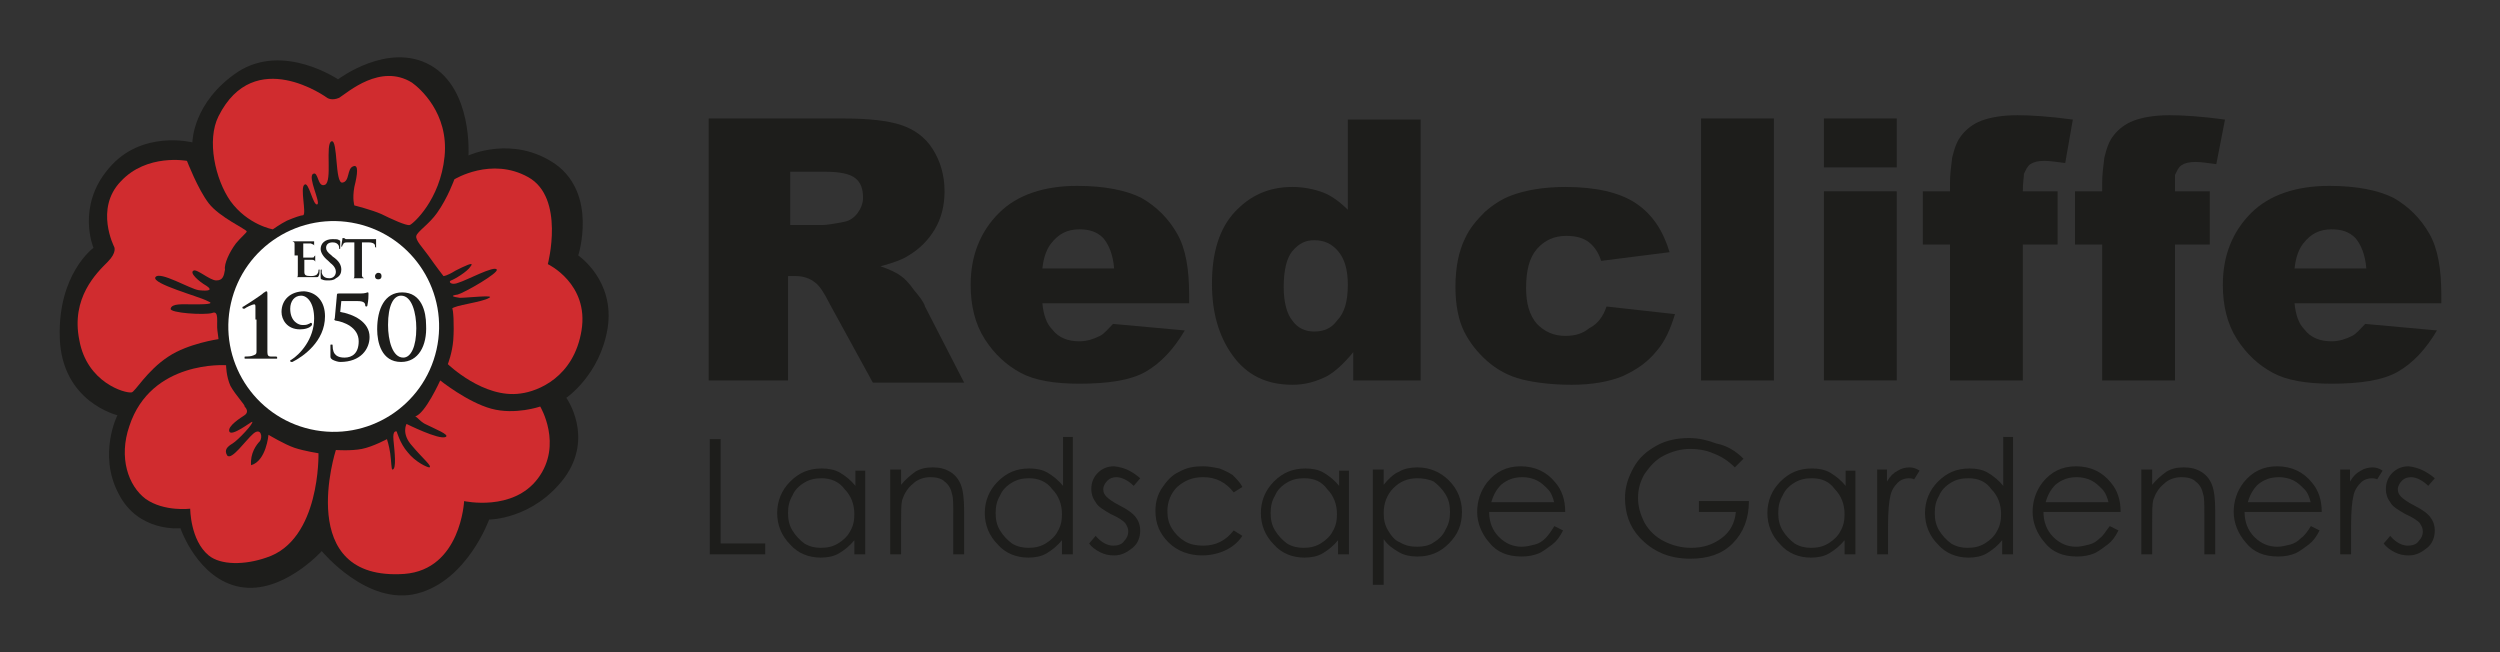 <?xml version="1.0" encoding="utf-8"?>
<!-- Generator: Adobe Illustrator 24.3.0, SVG Export Plug-In . SVG Version: 6.00 Build 0)  -->
<svg version="1.1" id="Layer_1" xmlns="http://www.w3.org/2000/svg" xmlns:xlink="http://www.w3.org/1999/xlink" x="0px" y="0px"
	 viewBox="0 0 230 60" style="enable-background:new 0 0 230 60;" xml:space="preserve">
<rect x="0" y="0" width="230" height="60" fill="#333333" stroke="none"/>
<style type="text/css">
	.st0{fill:#1D1D1B;}
	.st1{fill:#FFFFFF;}
	.st2{fill:#D02C2F;}
</style>
<g>
	<g>
		<path class="st0" d="M38.4,54.6c-4.6,1.2-8.8-3.9-8.8-3.9S26,54.7,22.1,54c-3.9-0.7-5.5-5.4-5.5-5.4s-3.9,0.4-5.7-3.2
			c-1.9-3.6-0.1-7.2-0.1-7.2S5.7,37,5.5,31.1c-0.2-5.9,3.1-8.3,3.1-8.3S7,19,10,15.5c3-3.6,7.7-2.4,7.7-2.4s0-3.7,4.2-6.5
			c4.2-2.7,9.2,0.7,9.2,0.7s4.6-3.5,8.5-1.3c3.9,2.2,3.5,8.3,3.5,8.3s4.1-1.9,8,0.8c3.9,2.8,2.1,8.4,2.1,8.4s3.4,2.3,2.7,6.7
			c-0.7,4.3-3.8,6.4-3.8,6.4s2.6,3.6-0.2,7.4c-2.9,3.8-6.9,3.8-6.9,3.8S43,53.4,38.4,54.6z"/>
		<ellipse transform="matrix(0.22 -0.975 0.975 0.22 -5.302 53.367)" class="st1" cx="30.7" cy="30" rx="9.7" ry="9.7"/>
		<path class="st2" d="M21.2,35.5c-0.4-0.9-0.4-1.9-0.4-1.9s-6.9-0.5-8.9,5.6c-1,2.9-0.1,5.5,1.5,6.7c1.7,1.2,4.1,0.9,4.1,0.9
			s0,2.9,1.7,4.3c1.1,0.9,3.3,0.9,5.3,0.2c5-1.6,4.8-9.6,4.8-9.6s-1.3-0.2-2.2-0.5S24.7,40,24.7,40s-0.2,2.4-1.6,2.8
			c-0.1-1.1,0.5-1.9,0.8-2.2c0.3-0.4,0.1-1.3-0.6-0.7c-0.7,0.6-2,2.5-2.4,2c-0.3-0.5,0-0.8,0.5-1.1c0.5-0.3,2-1.9,1.8-2
			c-0.1,0-1.9,1.4-2.1,0.9c-0.2-0.5,1.1-1.3,1.4-1.5c0.3-0.2,0.3-0.5,0-0.8C22.6,37.3,21.7,36.4,21.2,35.5z"/>
		<path class="st2" d="M33.3,41.3c-1,0.2-2.4,0.1-2.4,0.1S27,53.5,37.2,52.8c5.2-0.4,5.5-6.7,5.5-6.7s4.5,1,6.8-2.1
			c2.3-3.1,0.2-6.6,0.2-6.6s-2.3,0.8-4.5,0.2c-2.2-0.6-4.7-2.6-4.7-2.6s-1.4,3.1-2.3,3.3c0.2,0.1,0.5,0.5,0.9,0.7
			c1,0.5,2.3,1,1.9,1.2c-0.6,0.3-3.6-1.2-3.6-1.2s-0.5,0.9,0.5,2c1,1.2,1.9,1.9,1.6,2c-0.2,0-1.3-0.5-2-1.4c-0.7-0.8-1-1.9-1-1.9
			s-0.4-0.2-0.3,0.8c0.1,1,0.3,2.7-0.1,2.7c-0.1,0-0.1-0.8-0.2-1.5c-0.1-0.7-0.3-1.3-0.3-1.3S34.3,41.1,33.3,41.3z"/>
		<path class="st2" d="M41.7,31.3c-0.1,1.2-0.5,2.2-0.5,2.2s3.3,3.2,6.7,2.7c1.6-0.2,4.9-1.5,5.6-5.8c0.7-4.3-3.1-6.1-3.1-6.1
			s1.6-6.1-1.8-8c-3.4-1.9-6.8,0.2-6.8,0.2s-0.6,1.7-1.6,3.1c-0.7,1-1.8,1.7-1.9,2.1c-0.1,0.4,0.6,1.1,1.1,1.8
			c0.7,1,1.4,1.9,1.4,1.9s0.3,0,1.1-0.5c0.8-0.4,1.8-0.9,1.4-0.4c-0.3,0.5-1.5,1.2-1.8,1.3c-0.3,0.1,0,0.5,0.7,0.2
			c0.7-0.2,3.3-1.6,3.5-1.2c0.2,0.3-2.9,2.1-3.6,2.3c-0.7,0.1-0.5,0.2,0.2,0.3c0.7,0,3.3-0.3,2.7,0c-0.6,0.4-3.3,0.7-3.4,1
			C41.7,28.4,41.8,29.9,41.7,31.3z"/>
		<path class="st2" d="M26.4,20.3c-0.6,0.3-1.3,0.8-1.3,0.8s-2.3-0.4-3.9-2.6c-1.4-2-2.2-5.6-1.1-7.8c3.3-6.6,10-1.7,10-1.7
			s0.4,0.3,1.1,0C32,8.5,35,5.8,37.9,7.6c0.7,0.5,3.4,2.8,3,6.8c-0.4,4-2.9,6.2-3.2,6.3c-0.3,0.1-1.8-0.6-2.6-1
			c-0.9-0.4-2.5-0.8-2.5-0.8s-0.2-0.6,0-1.7c0.3-1.2,0.4-2.1-0.1-1.9c-0.6,0.2-0.3,1.4-1,1.5c-0.7,0.1-0.4-4-1-3.8
			c-0.6,0.2,0.1,3.7-0.6,4c-0.7,0.3-0.6-1.3-1.1-1c-0.5,0.3,0.7,2.6,0.4,2.8C28.8,19,28.4,16.6,28,17c-0.4,0.3,0.2,2.6-0.1,2.8
			C27.7,19.8,27.1,20,26.4,20.3z"/>
		<path class="st2" d="M21.7,22.4c0.4-0.5,1-1,1-1.1c0-0.2-2.5-1.3-3.5-2.6c-1-1.3-2-3.9-2-3.9s-3.7-0.7-6.1,1.9
			c-2.4,2.5-0.6,6-0.6,6s0.3,0.5-0.6,1.4c-1,1-3.4,3.3-2.6,7.2c0.7,3.9,4.2,4.9,4.8,4.8c0.3,0,1.4-2,3.4-3.3
			c1.8-1.2,4.6-1.6,4.6-1.6s0-0.1-0.1-0.8c-0.1-0.7,0.2-1.9-0.5-1.6c-0.7,0.2-3.9,0-3.8-0.4c0.1-0.5,1.1-0.4,2-0.4
			c1,0,2.2,0,1.4-0.3c-0.7-0.4-5.2-1.6-4.8-2.2c0.4-0.6,3.2,1.1,4,1.2c0.9,0.1,1.3,0,0.7-0.4c-0.7-0.4-1.6-1.2-1.2-1.4
			c0.3-0.2,1.5,0.9,2.1,0.9c0.6,0,0.7-0.4,0.8-1C20.6,24.3,21.1,23.2,21.7,22.4z"/>
	</g>
	<g>
		<path class="st0" d="M65.2,35V10.9h12.4c2.3,0,4.1,0.2,5.3,0.6c1.2,0.4,2.2,1.1,2.9,2.2c0.7,1.1,1.1,2.4,1.1,3.9
			c0,1.3-0.3,2.5-0.9,3.5c-0.6,1-1.4,1.8-2.4,2.4c-0.6,0.4-1.5,0.7-2.6,1c0.9,0.3,1.5,0.6,1.9,0.9c0.3,0.2,0.7,0.6,1.2,1.3
			c0.5,0.6,0.9,1.1,1,1.5l3.6,7h-8.4l-4-7.3c-0.5-1-0.9-1.6-1.3-1.9c-0.5-0.4-1.1-0.6-1.8-0.6h-0.7V35H65.2z M72.6,20.7h3.1
			c0.3,0,1-0.1,2-0.3c0.5-0.1,0.9-0.4,1.2-0.8c0.3-0.4,0.5-0.9,0.5-1.4c0-0.8-0.2-1.4-0.7-1.8c-0.5-0.4-1.4-0.6-2.8-0.6h-3.2V20.7z"
			/>
		<path class="st0" d="M109.3,27.9H95.9c0.1,1.1,0.4,1.9,0.9,2.4c0.6,0.8,1.5,1.1,2.5,1.1c0.7,0,1.3-0.2,1.9-0.5
			c0.4-0.2,0.7-0.6,1.2-1.1l6.6,0.6c-1,1.7-2.2,3-3.6,3.8c-1.4,0.8-3.5,1.1-6.1,1.1c-2.3,0-4.1-0.3-5.4-1c-1.3-0.7-2.4-1.7-3.3-3.1
			c-0.9-1.4-1.3-3.1-1.3-5c0-2.7,0.9-4.9,2.6-6.6c1.7-1.7,4.2-2.5,7.2-2.5c2.5,0,4.5,0.4,5.9,1.1c1.4,0.8,2.5,1.9,3.3,3.3
			c0.8,1.4,1.1,3.3,1.1,5.6V27.9z M102.5,24.7c-0.1-1.3-0.5-2.2-1-2.8c-0.6-0.6-1.3-0.8-2.2-0.8c-1.1,0-1.9,0.4-2.6,1.3
			c-0.4,0.5-0.7,1.3-0.8,2.3H102.5z"/>
		<path class="st0" d="M130.7,10.9V35h-6.2v-2.6c-0.9,1.1-1.7,1.8-2.4,2.2c-1,0.5-2,0.8-3.2,0.8c-2.4,0-4.2-0.9-5.5-2.7
			c-1.3-1.8-1.9-4-1.9-6.6c0-2.9,0.7-5.1,2.1-6.6c1.4-1.5,3.1-2.3,5.3-2.3c1,0,2,0.2,2.8,0.5c0.8,0.3,1.6,0.9,2.3,1.6v-8.3H130.7z
			 M124,26.2c0-1.4-0.3-2.4-0.9-3.1c-0.6-0.7-1.3-1-2.2-1c-0.8,0-1.4,0.3-2,1c-0.5,0.6-0.8,1.7-0.8,3.3c0,1.4,0.3,2.5,0.8,3.1
			c0.5,0.7,1.2,1,2,1c0.9,0,1.6-0.3,2.1-1C123.7,28.8,124,27.7,124,26.2z"/>
		<path class="st0" d="M147.8,28.2l6.3,0.7c-0.4,1.3-0.9,2.5-1.7,3.4c-0.8,1-1.8,1.7-3.1,2.3c-1.2,0.5-2.8,0.8-4.7,0.8
			c-1.8,0-3.4-0.2-4.6-0.5c-1.2-0.3-2.3-0.9-3.2-1.7c-0.9-0.8-1.6-1.7-2.1-2.7c-0.5-1-0.8-2.4-0.8-4.1c0-1.8,0.3-3.3,0.9-4.5
			c0.4-0.9,1.1-1.7,1.8-2.4c0.8-0.7,1.6-1.2,2.4-1.5c1.3-0.5,3-0.8,5-0.8c2.8,0,5,0.5,6.5,1.5c1.5,1,2.5,2.5,3.1,4.5l-6.3,0.8
			c-0.2-0.7-0.6-1.3-1.1-1.7c-0.5-0.4-1.2-0.6-2.1-0.6c-1.1,0-2,0.4-2.7,1.2c-0.7,0.8-1,2-1,3.6c0,1.4,0.3,2.5,1,3.3
			c0.7,0.7,1.5,1.1,2.6,1.1c0.9,0,1.6-0.2,2.2-0.7C147,29.8,147.5,29.1,147.8,28.2z"/>
		<path class="st0" d="M156.5,10.9h6.7V35h-6.7V10.9z"/>
		<path class="st0" d="M167.8,10.9h6.7v4.5h-6.7V10.9z M167.8,17.6h6.7V35h-6.7V17.6z"/>
		<path class="st0" d="M186.1,17.6h3.2v4.9h-3.2V35h-6.7V22.5h-2.5v-4.9h2.5v-0.8c0-0.7,0.1-1.5,0.2-2.3c0.2-0.8,0.4-1.5,0.9-2.1
			c0.4-0.5,1-1,1.8-1.3c0.8-0.3,1.9-0.5,3.3-0.5c1.2,0,2.9,0.1,5.1,0.4L190,15c-0.8-0.1-1.4-0.2-1.9-0.2c-0.6,0-1,0.1-1.3,0.3
			c-0.3,0.2-0.4,0.5-0.6,0.9C186.2,16.3,186.1,16.8,186.1,17.6z"/>
		<path class="st0" d="M200.1,17.6h3.2v4.9h-3.2V35h-6.7V22.5h-2.5v-4.9h2.5v-0.8c0-0.7,0.1-1.5,0.2-2.3c0.2-0.8,0.4-1.5,0.9-2.1
			c0.4-0.5,1-1,1.8-1.3c0.8-0.3,1.9-0.5,3.3-0.5c1.2,0,2.9,0.1,5.1,0.4l-0.8,4.1c-0.8-0.1-1.4-0.2-1.9-0.2c-0.6,0-1,0.1-1.3,0.3
			c-0.3,0.2-0.4,0.5-0.6,0.9C200.1,16.3,200.1,16.8,200.1,17.6z"/>
		<path class="st0" d="M224.5,27.9h-13.4c0.1,1.1,0.4,1.9,0.9,2.4c0.6,0.8,1.5,1.1,2.5,1.1c0.7,0,1.3-0.2,1.9-0.5
			c0.4-0.2,0.7-0.6,1.2-1.1l6.6,0.6c-1,1.7-2.2,3-3.6,3.8c-1.4,0.8-3.5,1.1-6.1,1.1c-2.3,0-4.1-0.3-5.4-1c-1.3-0.7-2.4-1.7-3.3-3.1
			c-0.9-1.4-1.3-3.1-1.3-5c0-2.7,0.9-4.9,2.6-6.6c1.7-1.7,4.2-2.5,7.2-2.5c2.5,0,4.5,0.4,5.9,1.1c1.4,0.8,2.5,1.9,3.3,3.3
			c0.8,1.4,1.1,3.3,1.1,5.6V27.9z M217.7,24.7c-0.1-1.3-0.5-2.2-1-2.8c-0.6-0.6-1.3-0.8-2.2-0.8c-1.1,0-1.9,0.4-2.6,1.3
			c-0.4,0.5-0.7,1.3-0.8,2.3H217.7z"/>
	</g>
	<g>
		<path class="st0" d="M65.2,40.4h1.1V50h4.1v1h-5.1V40.4z"/>
		<path class="st0" d="M79.6,43.2V51h-1v-1.3c-0.4,0.5-0.9,0.9-1.4,1.2c-0.5,0.3-1.1,0.4-1.7,0.4c-1.1,0-2.1-0.4-2.8-1.2
			c-0.8-0.8-1.2-1.8-1.2-2.9c0-1.1,0.4-2.1,1.2-2.9c0.8-0.8,1.7-1.2,2.9-1.2c0.6,0,1.2,0.1,1.7,0.4c0.5,0.3,1,0.7,1.4,1.2v-1.4H79.6
			z M75.6,44c-0.6,0-1.1,0.1-1.6,0.4c-0.5,0.3-0.9,0.7-1.1,1.2c-0.3,0.5-0.4,1-0.4,1.6c0,0.6,0.1,1.1,0.4,1.6
			c0.3,0.5,0.7,0.9,1.1,1.2c0.5,0.3,1,0.4,1.5,0.4c0.6,0,1.1-0.1,1.6-0.4c0.5-0.3,0.9-0.7,1.1-1.1c0.3-0.5,0.4-1,0.4-1.6
			c0-0.9-0.3-1.7-0.9-2.3C77.2,44.3,76.4,44,75.6,44z"/>
		<path class="st0" d="M81.9,43.2h1v1.4c0.4-0.5,0.9-0.9,1.3-1.2c0.5-0.3,1-0.4,1.6-0.4c0.6,0,1.1,0.1,1.6,0.4
			c0.5,0.3,0.8,0.7,1,1.2c0.2,0.5,0.3,1.3,0.3,2.4v4h-1v-3.7c0-0.9,0-1.5-0.1-1.8c-0.1-0.5-0.3-0.9-0.7-1.2
			c-0.3-0.3-0.8-0.4-1.3-0.4c-0.6,0-1.2,0.2-1.6,0.6c-0.5,0.4-0.8,0.9-1,1.5c-0.1,0.4-0.1,1.1-0.1,2.1V51h-1V43.2z"/>
		<path class="st0" d="M98.7,40.2V51h-1v-1.3c-0.4,0.5-0.9,0.9-1.4,1.2c-0.5,0.3-1.1,0.4-1.7,0.4c-1.1,0-2.1-0.4-2.8-1.2
			c-0.8-0.8-1.2-1.8-1.2-2.9c0-1.1,0.4-2.1,1.2-2.9c0.8-0.8,1.7-1.2,2.9-1.2c0.6,0,1.2,0.1,1.7,0.4c0.5,0.3,1,0.7,1.4,1.2v-4.5H98.7
			z M94.7,44c-0.6,0-1.1,0.1-1.6,0.4c-0.5,0.3-0.9,0.7-1.1,1.2c-0.3,0.5-0.4,1-0.4,1.6c0,0.6,0.1,1.1,0.4,1.6
			c0.3,0.5,0.7,0.9,1.1,1.2c0.5,0.3,1,0.4,1.5,0.4c0.6,0,1.1-0.1,1.6-0.4c0.5-0.3,0.9-0.7,1.1-1.1c0.3-0.5,0.4-1,0.4-1.6
			c0-0.9-0.3-1.7-0.9-2.3C96.3,44.3,95.5,44,94.7,44z"/>
		<path class="st0" d="M104.9,44l-0.6,0.7c-0.5-0.5-1.1-0.8-1.6-0.8c-0.3,0-0.6,0.1-0.8,0.3c-0.2,0.2-0.4,0.5-0.4,0.8
			c0,0.3,0.1,0.5,0.3,0.7c0.2,0.2,0.6,0.5,1.2,0.8c0.8,0.4,1.3,0.8,1.5,1.1c0.3,0.4,0.4,0.8,0.4,1.2c0,0.6-0.2,1.2-0.7,1.6
			c-0.5,0.4-1,0.7-1.7,0.7c-0.5,0-0.9-0.1-1.3-0.3c-0.4-0.2-0.8-0.5-1-0.8l0.6-0.7c0.5,0.6,1.1,0.9,1.6,0.9c0.4,0,0.8-0.1,1-0.4
			c0.3-0.3,0.4-0.6,0.4-0.9c0-0.3-0.1-0.5-0.3-0.8c-0.2-0.2-0.6-0.5-1.3-0.8c-0.7-0.4-1.2-0.7-1.4-1.1c-0.3-0.4-0.4-0.8-0.4-1.2
			c0-0.6,0.2-1.1,0.6-1.5c0.4-0.4,0.9-0.6,1.5-0.6C103.5,43,104.2,43.4,104.9,44z"/>
		<path class="st0" d="M114.3,44.8l-0.8,0.5c-0.7-0.9-1.6-1.4-2.8-1.4c-1,0-1.7,0.3-2.4,0.9c-0.6,0.6-0.9,1.4-0.9,2.2
			c0,0.6,0.1,1.1,0.4,1.6c0.3,0.5,0.7,0.9,1.2,1.2c0.5,0.3,1.1,0.4,1.7,0.4c1.2,0,2.1-0.5,2.8-1.4l0.8,0.5c-0.4,0.6-0.9,1-1.5,1.3
			c-0.6,0.3-1.4,0.5-2.2,0.5c-1.2,0-2.3-0.4-3.1-1.2c-0.8-0.8-1.2-1.7-1.2-2.9c0-0.8,0.2-1.5,0.6-2.1c0.4-0.6,0.9-1.2,1.6-1.5
			c0.7-0.4,1.4-0.5,2.2-0.5c0.5,0,1,0.1,1.5,0.2c0.5,0.2,0.9,0.4,1.2,0.6C113.8,44.1,114.1,44.4,114.3,44.8z"/>
		<path class="st0" d="M124.1,43.2V51h-1v-1.3c-0.4,0.5-0.9,0.9-1.4,1.2c-0.5,0.3-1.1,0.4-1.7,0.4c-1.1,0-2.1-0.4-2.8-1.2
			c-0.8-0.8-1.2-1.8-1.2-2.9c0-1.1,0.4-2.1,1.2-2.9c0.8-0.8,1.7-1.2,2.9-1.2c0.6,0,1.2,0.1,1.7,0.4c0.5,0.3,1,0.7,1.4,1.2v-1.4
			H124.1z M120,44c-0.6,0-1.1,0.1-1.6,0.4c-0.5,0.3-0.9,0.7-1.1,1.2c-0.3,0.5-0.4,1-0.4,1.6c0,0.6,0.1,1.1,0.4,1.6
			c0.3,0.5,0.7,0.9,1.1,1.2c0.5,0.3,1,0.4,1.5,0.4c0.6,0,1.1-0.1,1.6-0.4c0.5-0.3,0.9-0.7,1.1-1.1c0.3-0.5,0.4-1,0.4-1.6
			c0-0.9-0.3-1.7-0.9-2.3C121.6,44.3,120.9,44,120,44z"/>
		<path class="st0" d="M126.3,43.2h1v1.4c0.4-0.5,0.9-1,1.4-1.2c0.5-0.3,1.1-0.4,1.7-0.4c1.1,0,2.1,0.4,2.9,1.2
			c0.8,0.8,1.2,1.8,1.2,2.9c0,1.2-0.4,2.1-1.2,2.9c-0.8,0.8-1.7,1.2-2.9,1.2c-0.6,0-1.2-0.1-1.7-0.4c-0.5-0.3-1-0.6-1.4-1.2v4.2h-1
			V43.2z M130.4,44c-0.9,0-1.6,0.3-2.2,0.9c-0.6,0.6-0.9,1.4-0.9,2.3c0,0.6,0.1,1.1,0.4,1.6c0.3,0.5,0.6,0.9,1.1,1.1
			c0.5,0.3,1,0.4,1.6,0.4c0.5,0,1.1-0.1,1.5-0.4c0.5-0.3,0.9-0.7,1.1-1.2c0.3-0.5,0.4-1,0.4-1.6c0-0.6-0.1-1.1-0.4-1.6
			c-0.3-0.5-0.7-0.9-1.1-1.2C131.5,44.1,130.9,44,130.4,44z"/>
		<path class="st0" d="M143,48.4l0.8,0.4c-0.3,0.6-0.6,1-1,1.3c-0.4,0.3-0.8,0.6-1.2,0.8c-0.5,0.2-1,0.3-1.6,0.3
			c-1.3,0-2.3-0.4-3-1.3c-0.7-0.8-1.1-1.8-1.1-2.8c0-1,0.3-1.9,0.9-2.7c0.8-1,1.8-1.5,3.1-1.5c1.3,0,2.4,0.5,3.2,1.5
			c0.6,0.7,0.9,1.6,0.9,2.7H137c0,0.9,0.3,1.7,0.9,2.3c0.6,0.6,1.3,0.9,2.1,0.9c0.4,0,0.8-0.1,1.2-0.2c0.4-0.1,0.7-0.3,1-0.6
			C142.4,49.3,142.7,48.9,143,48.4z M143,46.3c-0.1-0.5-0.3-1-0.6-1.3c-0.3-0.3-0.6-0.6-1-0.8c-0.4-0.2-0.9-0.3-1.3-0.3
			c-0.8,0-1.4,0.2-2,0.7c-0.4,0.4-0.7,0.9-0.9,1.6H143z"/>
		<path class="st0" d="M160.4,42.2l-0.8,0.8c-0.6-0.6-1.2-1-2-1.3c-0.7-0.3-1.4-0.4-2.1-0.4c-0.8,0-1.6,0.2-2.4,0.6
			c-0.8,0.4-1.3,1-1.8,1.7c-0.4,0.7-0.6,1.4-0.6,2.2c0,0.8,0.2,1.5,0.6,2.3c0.4,0.7,1,1.3,1.8,1.7c0.8,0.4,1.6,0.6,2.5,0.6
			c1.1,0,2-0.3,2.8-0.9c0.8-0.6,1.2-1.4,1.3-2.4h-3.4v-1h4.6c0,1.6-0.5,2.9-1.5,3.9c-1,1-2.3,1.4-3.9,1.4c-2,0-3.5-0.7-4.7-2
			c-0.9-1-1.3-2.2-1.3-3.6c0-1,0.3-1.9,0.8-2.8c0.5-0.9,1.2-1.5,2.1-2c0.9-0.5,1.9-0.7,3-0.7c0.9,0,1.7,0.2,2.5,0.5
			C158.9,41,159.7,41.5,160.4,42.2z"/>
		<path class="st0" d="M170.7,43.2V51h-1v-1.3c-0.4,0.5-0.9,0.9-1.4,1.2c-0.5,0.3-1.1,0.4-1.7,0.4c-1.1,0-2.1-0.4-2.8-1.2
			c-0.8-0.8-1.2-1.8-1.2-2.9c0-1.1,0.4-2.1,1.2-2.9c0.8-0.8,1.7-1.2,2.9-1.2c0.6,0,1.2,0.1,1.7,0.4c0.5,0.3,1,0.7,1.4,1.2v-1.4
			H170.7z M166.7,44c-0.6,0-1.1,0.1-1.6,0.4c-0.5,0.3-0.9,0.7-1.1,1.2c-0.3,0.5-0.4,1-0.4,1.6c0,0.6,0.1,1.1,0.4,1.6
			c0.3,0.5,0.7,0.9,1.1,1.2c0.5,0.3,1,0.4,1.5,0.4c0.6,0,1.1-0.1,1.6-0.4c0.5-0.3,0.9-0.7,1.1-1.1c0.3-0.5,0.4-1,0.4-1.6
			c0-0.9-0.3-1.7-0.9-2.3C168.3,44.3,167.6,44,166.7,44z"/>
		<path class="st0" d="M172.6,43.2h1v1.1c0.3-0.5,0.6-0.8,1-1c0.3-0.2,0.7-0.3,1.1-0.3c0.3,0,0.6,0.1,0.9,0.3l-0.5,0.8
			c-0.2-0.1-0.4-0.1-0.5-0.1c-0.3,0-0.7,0.1-1,0.4c-0.3,0.3-0.6,0.7-0.7,1.3c-0.1,0.4-0.2,1.3-0.2,2.7V51h-1V43.2z"/>
		<path class="st0" d="M185.2,40.2V51h-1v-1.3c-0.4,0.5-0.9,0.9-1.4,1.2c-0.5,0.3-1.1,0.4-1.7,0.4c-1.1,0-2.1-0.4-2.8-1.2
			c-0.8-0.8-1.2-1.8-1.2-2.9c0-1.1,0.4-2.1,1.2-2.9c0.8-0.8,1.7-1.2,2.9-1.2c0.6,0,1.2,0.1,1.7,0.4c0.5,0.3,1,0.7,1.4,1.2v-4.5
			H185.2z M181.1,44c-0.6,0-1.1,0.1-1.6,0.4c-0.5,0.3-0.9,0.7-1.1,1.2c-0.3,0.5-0.4,1-0.4,1.6c0,0.6,0.1,1.1,0.4,1.6
			c0.3,0.5,0.7,0.9,1.1,1.2c0.5,0.3,1,0.4,1.5,0.4c0.6,0,1.1-0.1,1.6-0.4c0.5-0.3,0.9-0.7,1.1-1.1c0.3-0.5,0.4-1,0.4-1.6
			c0-0.9-0.3-1.7-0.9-2.3C182.7,44.3,182,44,181.1,44z"/>
		<path class="st0" d="M194.1,48.4l0.8,0.4c-0.3,0.6-0.6,1-1,1.3c-0.4,0.3-0.8,0.6-1.2,0.8c-0.5,0.2-1,0.3-1.6,0.3
			c-1.3,0-2.3-0.4-3-1.3c-0.7-0.8-1.1-1.8-1.1-2.8c0-1,0.3-1.9,0.9-2.7c0.8-1,1.8-1.5,3.1-1.5c1.3,0,2.4,0.5,3.2,1.5
			c0.6,0.7,0.9,1.6,0.9,2.7h-7.1c0,0.9,0.3,1.7,0.9,2.3c0.6,0.6,1.3,0.9,2.1,0.9c0.4,0,0.8-0.1,1.2-0.2c0.4-0.1,0.7-0.3,1-0.6
			C193.5,49.3,193.7,48.9,194.1,48.4z M194,46.3c-0.1-0.5-0.3-1-0.6-1.3c-0.3-0.3-0.6-0.6-1-0.8s-0.9-0.3-1.3-0.3
			c-0.8,0-1.4,0.2-2,0.7c-0.4,0.4-0.7,0.9-0.9,1.6H194z"/>
		<path class="st0" d="M197,43.2h1v1.4c0.4-0.5,0.9-0.9,1.3-1.2c0.5-0.3,1-0.4,1.6-0.4c0.6,0,1.1,0.1,1.6,0.4c0.5,0.3,0.8,0.7,1,1.2
			c0.2,0.5,0.3,1.3,0.3,2.4v4h-1v-3.7c0-0.9,0-1.5-0.1-1.8c-0.1-0.5-0.3-0.9-0.7-1.2c-0.3-0.3-0.8-0.4-1.3-0.4
			c-0.6,0-1.2,0.2-1.6,0.6c-0.5,0.4-0.8,0.9-1,1.5c-0.1,0.4-0.1,1.1-0.1,2.1V51h-1V43.2z"/>
		<path class="st0" d="M212.6,48.4l0.8,0.4c-0.3,0.6-0.6,1-1,1.3c-0.4,0.3-0.8,0.6-1.2,0.8c-0.5,0.2-1,0.3-1.6,0.3
			c-1.3,0-2.3-0.4-3-1.3c-0.7-0.8-1.1-1.8-1.1-2.8c0-1,0.3-1.9,0.9-2.7c0.8-1,1.8-1.5,3.1-1.5c1.3,0,2.4,0.5,3.2,1.5
			c0.6,0.7,0.9,1.6,0.9,2.7h-7.1c0,0.9,0.3,1.7,0.9,2.3c0.6,0.6,1.3,0.9,2.1,0.9c0.4,0,0.8-0.1,1.2-0.2c0.4-0.1,0.7-0.3,1-0.6
			C212,49.3,212.3,48.9,212.6,48.4z M212.6,46.3c-0.1-0.5-0.3-1-0.6-1.3c-0.3-0.3-0.6-0.6-1-0.8c-0.4-0.2-0.9-0.3-1.3-0.3
			c-0.8,0-1.4,0.2-2,0.7c-0.4,0.4-0.7,0.9-0.9,1.6H212.6z"/>
		<path class="st0" d="M215.2,43.2h1v1.1c0.3-0.5,0.6-0.8,1-1c0.3-0.2,0.7-0.3,1.1-0.3c0.3,0,0.6,0.1,0.9,0.3l-0.5,0.8
			c-0.2-0.1-0.4-0.1-0.5-0.1c-0.3,0-0.7,0.1-1,0.4c-0.3,0.3-0.6,0.7-0.7,1.3c-0.1,0.4-0.2,1.3-0.2,2.7V51h-1V43.2z"/>
		<path class="st0" d="M224,44l-0.6,0.7c-0.5-0.5-1.1-0.8-1.6-0.8c-0.3,0-0.6,0.1-0.8,0.3c-0.2,0.2-0.4,0.5-0.4,0.8
			c0,0.3,0.1,0.5,0.3,0.7c0.2,0.2,0.6,0.5,1.2,0.8c0.8,0.4,1.3,0.8,1.5,1.1c0.3,0.4,0.4,0.8,0.4,1.2c0,0.6-0.2,1.2-0.7,1.6
			c-0.5,0.4-1,0.7-1.7,0.7c-0.5,0-0.9-0.1-1.3-0.3c-0.4-0.2-0.8-0.5-1-0.8l0.6-0.7c0.5,0.6,1.1,0.9,1.6,0.9c0.4,0,0.8-0.1,1-0.4
			c0.3-0.3,0.4-0.6,0.4-0.9c0-0.3-0.1-0.5-0.3-0.8c-0.2-0.2-0.6-0.5-1.3-0.8c-0.7-0.4-1.2-0.7-1.4-1.1c-0.3-0.4-0.4-0.8-0.4-1.2
			c0-0.6,0.2-1.1,0.6-1.5c0.4-0.4,0.9-0.6,1.5-0.6C222.5,43,223.3,43.4,224,44z"/>
	</g>
	<g>
		<path class="st0" d="M23.5,29.4c0-0.4,0-0.8,0-1.1c0-0.2,0-0.3-0.1-0.3c-0.2,0-0.8,0.3-0.9,0.4c0,0-0.1,0-0.1,0c0,0-0.1,0-0.1-0.1
			c0,0,0-0.1,0.1-0.1c0,0,1.6-1,1.9-1.3c0.1,0,0.1-0.1,0.2-0.1c0.1,0,0.1,0.1,0.1,0.2c0,0.1,0,0.9,0,2.1v1.5c0,0.8,0,1.5,0,1.8
			c0,0.3,0.1,0.4,0.3,0.4c0.1,0,0.5,0,0.5,0c0,0,0.1,0,0.1,0.1c0,0.1,0,0.1-0.1,0.1c-0.6,0-1.1,0-1.4,0c-0.2,0-0.9,0-1.4,0
			c-0.1,0-0.1,0-0.1-0.1c0-0.1,0-0.1,0.1-0.1c0.1,0,0.5,0,0.7-0.1c0.3-0.1,0.3-0.2,0.3-0.4c0-0.4,0-1.1,0-1.8V29.4z"/>
		<path class="st0" d="M29.9,29.1c0,2.3-2,3.7-3,4.2c0,0-0.1,0-0.1,0c0,0-0.1,0-0.1-0.1c0-0.1,0.1-0.1,0.1-0.1
			c0.8-0.5,2.1-1.9,2.1-3.8c0-1.4-0.6-2.1-1.2-2.1c-0.6,0-1,0.5-1,1.2c0,1.2,0.8,1.5,1.1,1.5c0.3,0,0.4,0,0.6-0.1
			c0.1,0,0.1-0.1,0.2-0.1c0,0,0.1,0,0.1,0.1c0,0,0,0.1,0,0.1c-0.2,0.3-0.7,0.4-1.1,0.4c-1.2,0-1.7-0.9-1.7-1.6
			c0-1.1,0.8-1.9,2.1-1.9C29.2,26.9,29.9,27.8,29.9,29.1z"/>
		<path class="st0" d="M30.6,33.1c-0.1-0.1-0.2-0.1-0.2-0.3c0-0.3,0-0.8,0-1c0-0.1,0-0.1,0.1-0.1c0.1,0,0.1,0,0.1,0.1
			c0,0.9,0.5,1.1,1.1,1.1c0.7,0,1.3-0.4,1.3-1.5c0-1.3-1.4-1.8-2.1-1.9c-0.1,0-0.2-0.1-0.1-0.2l0.2-2.2c0-0.1,0.1-0.1,0.2-0.1h2
			c0.4,0,0.6-0.1,0.6-0.1c0.1,0,0.1,0,0.1,0.2c0,0.2,0,0.5-0.1,1c0,0,0,0.1-0.1,0.1c0,0-0.1,0-0.1-0.1c0-0.2-0.1-0.4-0.7-0.4h-1.5
			l-0.1,1c1.2,0.2,2.7,0.9,2.7,2.3c0,1.1-0.8,2.3-2.7,2.3C31.1,33.3,30.8,33.2,30.6,33.1z"/>
		<path class="st0" d="M36.9,33.3c-1.8,0-2.2-1.8-2.2-3c0-1.9,0.7-3.4,2.3-3.4c1.8,0,2.2,1.8,2.2,3C39.3,31.8,38.5,33.3,36.9,33.3z
			 M36.9,27.2c-0.7,0-1.2,0.9-1.2,2.7c0,1.4,0.4,3,1.4,3c0.7,0,1.2-1,1.2-2.7C38.3,28.8,37.9,27.2,36.9,27.2z"/>
	</g>
	<g>
		<path class="st0" d="M27.1,23.5c0-0.7,0-0.9,0-1c0-0.2,0-0.2-0.2-0.3c0,0-0.1,0-0.2,0c-0.1,0-0.1,0-0.1,0c0,0,0,0,0.1,0
			c0.3,0,0.6,0,0.7,0c0.2,0,1.1,0,1.2,0c0.1,0,0.2,0,0.2,0c0,0,0.1,0,0.1,0c0,0,0,0,0,0c0,0,0,0.1,0,0.3c0,0,0,0.3,0,0.3
			c0,0,0,0.1,0,0.1c0,0,0,0,0-0.1c0,0,0-0.1,0-0.2c0-0.1-0.1-0.1-0.3-0.2c-0.1,0-0.6,0-0.7,0c0,0,0,0,0,0v1.2c0,0,0,0.1,0,0.1
			c0.1,0,0.7,0,0.8,0c0.1,0,0.2,0,0.2-0.1c0,0,0.1-0.1,0.1-0.1c0,0,0,0,0,0c0,0,0,0.1,0,0.4c0,0.1,0,0.3,0,0.3c0,0,0,0.1,0,0.1
			c0,0,0,0,0,0c0,0,0-0.1,0-0.2c0-0.1-0.1-0.2-0.3-0.2c-0.1,0-0.6,0-0.7,0c0,0,0,0,0,0v0.4c0,0.2,0,0.6,0,0.7c0,0.3,0.1,0.4,0.6,0.4
			c0.1,0,0.3,0,0.5-0.1c0.1-0.1,0.2-0.2,0.2-0.4c0-0.1,0-0.1,0.1-0.1c0,0,0,0,0,0.1c0,0.1,0,0.4-0.1,0.5c0,0.1-0.1,0.1-0.3,0.1
			c-0.7,0-1.1,0-1.3,0c-0.1,0-0.4,0-0.6,0c-0.1,0-0.1,0-0.1,0c0,0,0,0,0.1,0c0.1,0,0.1,0,0.2,0c0.1,0,0.1-0.1,0.1-0.3
			c0-0.2,0-0.6,0-1V23.5z"/>
		<path class="st0" d="M29.6,25.7c-0.1,0-0.1-0.1-0.1-0.2c0-0.3,0-0.6,0-0.6c0-0.1,0-0.1,0.1-0.1c0,0,0,0,0,0.1c0,0.1,0,0.2,0,0.2
			c0.1,0.4,0.4,0.5,0.7,0.5c0.4,0,0.6-0.3,0.6-0.6c0-0.2-0.1-0.5-0.5-0.8l-0.2-0.2c-0.5-0.4-0.7-0.8-0.7-1.1c0-0.5,0.4-0.9,1.1-0.9
			c0.3,0,0.5,0,0.6,0.1c0,0,0.1,0,0.1,0.1c0,0.1,0,0.2,0,0.6c0,0.1,0,0.1-0.1,0.1c0,0,0,0,0-0.1c0,0,0-0.2-0.1-0.3
			c-0.1-0.1-0.2-0.2-0.5-0.2c-0.4,0-0.6,0.2-0.6,0.5c0,0.2,0.1,0.4,0.5,0.7l0.1,0.1c0.6,0.4,0.8,0.8,0.8,1.2c0,0.3-0.1,0.6-0.5,0.8
			c-0.2,0.2-0.5,0.2-0.8,0.2C30,25.8,29.8,25.8,29.6,25.7z"/>
		<path class="st0" d="M32.8,22.3l-0.7,0c-0.3,0-0.4,0-0.5,0.1c0,0.1-0.1,0.1-0.1,0.2c0,0,0,0.1-0.1,0.1c0,0,0,0,0-0.1
			c0-0.1,0.1-0.5,0.1-0.6c0-0.1,0-0.1,0.1-0.1c0,0,0.1,0,0.2,0.1c0.1,0,0.3,0,0.5,0h1.9c0.2,0,0.3,0,0.3,0c0.1,0,0.1,0,0.1,0
			c0,0,0,0,0,0.1c0,0.1,0,0.4,0,0.6c0,0,0,0.1,0,0.1c0,0,0,0-0.1-0.1l0-0.1c0-0.1-0.1-0.3-0.6-0.3l-0.6,0v2c0,0.4,0,0.8,0,1
			c0,0.1,0,0.2,0.2,0.3c0.1,0,0.2,0,0.2,0c0.1,0,0.1,0,0.1,0c0,0,0,0-0.1,0c-0.3,0-0.6,0-0.8,0c-0.1,0-0.4,0-0.6,0
			c-0.1,0-0.1,0-0.1,0c0,0,0,0,0.1,0c0.1,0,0.1,0,0.2,0c0.1,0,0.1-0.1,0.1-0.3c0-0.2,0-0.6,0-1V22.3z"/>
		<path class="st0" d="M34.5,25.4c0-0.1,0.1-0.3,0.3-0.3c0.2,0,0.3,0.1,0.3,0.3c0,0.2-0.1,0.3-0.3,0.3
			C34.6,25.7,34.5,25.6,34.5,25.4z"/>
	</g>
</g>
</svg>
